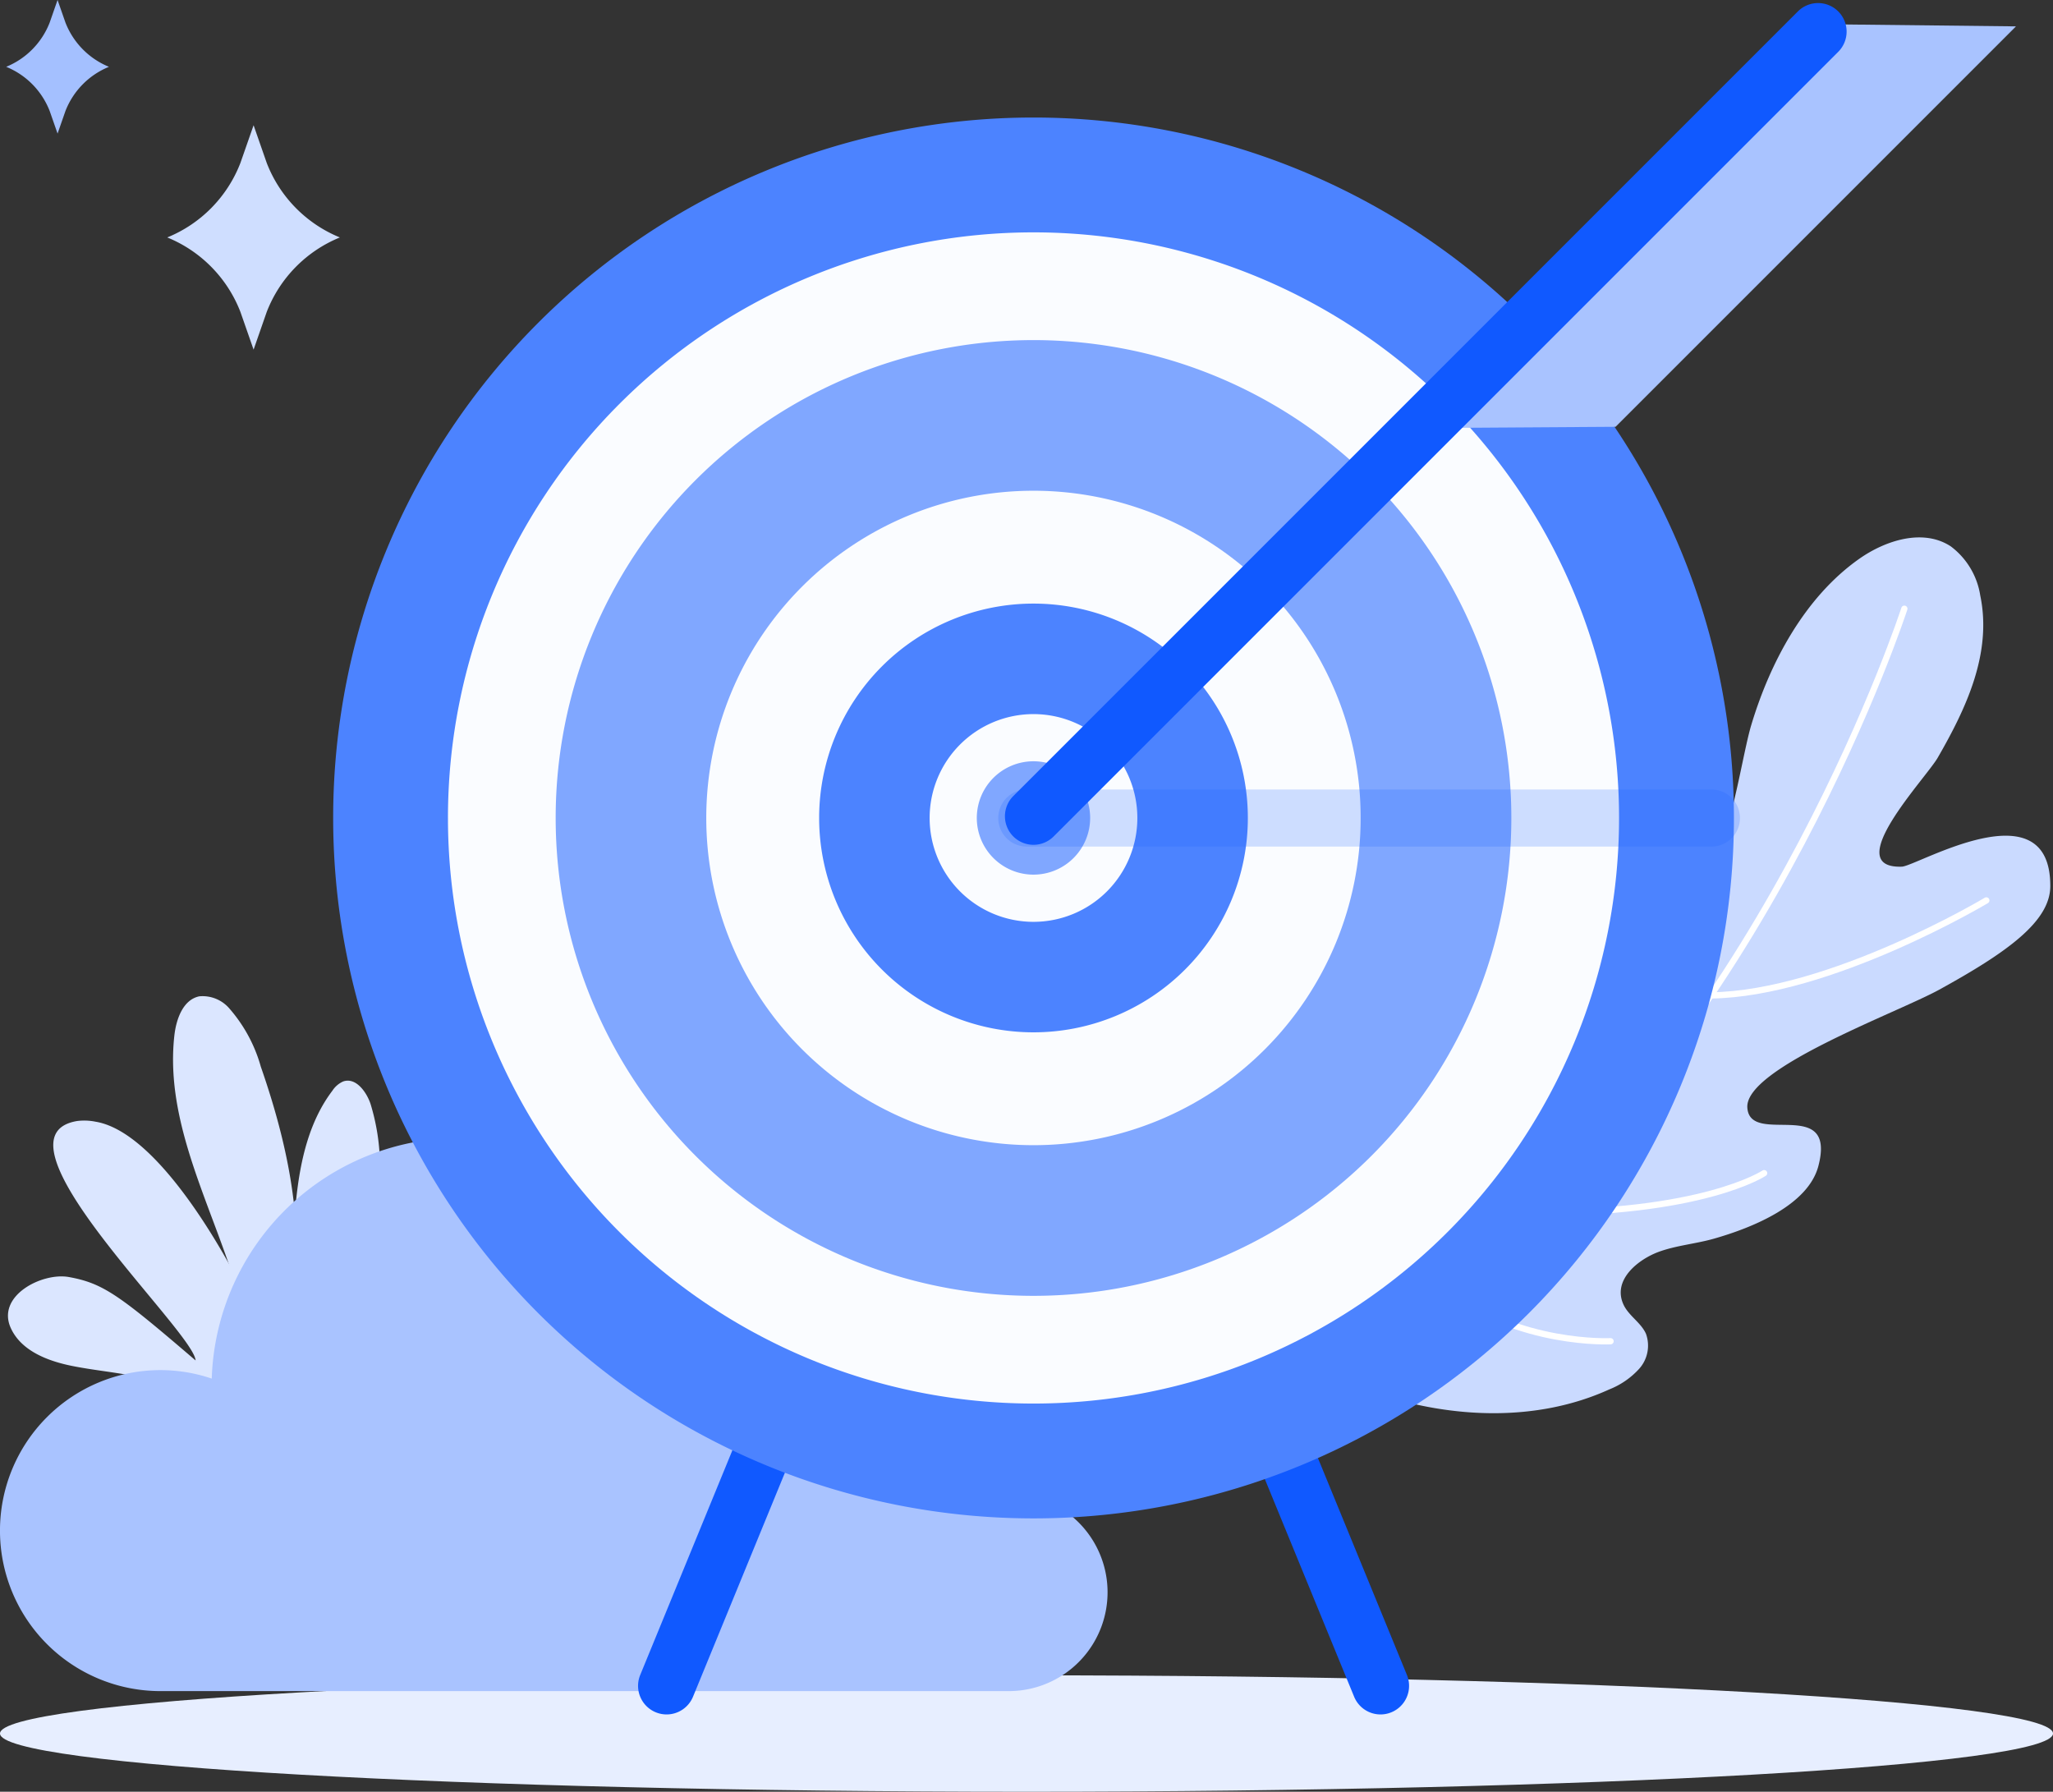 <svg xmlns="http://www.w3.org/2000/svg" xmlns:xlink="http://www.w3.org/1999/xlink" width="191.998" height="167.551" viewBox="0 0 191.998 167.551"><rect x="0" y="0" width="191.998" height="167.551" fill="#333333" stroke="none"/><defs><style>.a,.d{fill:none;}.b{fill:#e7eeff;}.c{fill:#cadaff;}.d{stroke:#fff;stroke-linecap:round;stroke-linejoin:round;stroke-width:0.584px;}.e{fill:#dbe6ff;}.f{fill:#a9c3ff;}.g{fill:#cfdeff;}.h{fill:#a4c0ff;}.i{fill:#1059ff;}.j{fill:#4c83ff;}.k{fill:#fafcff;}.l{fill:#80a7ff;}.m{opacity:0.2;}.n{clip-path:url(#a);}.o{fill:#1a60ff;}</style><clipPath id="a"><rect class="a" width="69.363" height="5.34" transform="translate(6748.809 1679.304)"/></clipPath></defs><g transform="translate(-6655.449 -1605.477)"><path class="b" d="M6655.449,1767.583c0,3.008,42.977,5.445,96,5.445s96-2.437,96-5.445-42.982-5.44-96-5.44S6655.449,1764.579,6655.449,1767.583Z"/><path class="c" d="M6789.7,1713.7c2.558-3.205,5.2-6.575,6.025-10.592.77-3.724,1.871-7.8,1.737-11.6a30.785,30.785,0,0,1,1.827-11.189c3.937-11.255,8.643-9.407,10.3-8.317,1.631,1.071,2.225,3.064,1.951,6.13-.218,2.464-3.338,13.741.614,12.5,4.572-1.437,5.9-13.449,7.076-17.36,1.757-5.852,4.993-11.936,10.079-15.526,2.508-1.768,6.008-2.858,8.575-1.179a7.1,7.1,0,0,1,2.76,4.6c1.129,5.417-1.343,10.593-3.979,15.167-1.1,1.912-9.195,10.385-3.354,10.188,1.393-.046,13.916-7.572,13.882,1.831-.011,3.31-4.075,6.2-10.386,9.672-3.941,2.165-18.171,7.327-17.947,11.021s8.358-1.15,6.648,5.458c-.961,3.7-6.24,5.8-9.769,6.806-1.68.478-3.449.62-5.094,1.205-1.951.695-4.472,2.652-3.346,5,.494,1.025,1.62,1.649,2.083,2.691a3.252,3.252,0,0,1-.611,3.243,7.5,7.5,0,0,1-2.825,1.958c-6.753,3.073-14.7,2.723-21.742.392s-13.333-6.487-19.285-10.915"/><path class="d" d="M6833.545,1662.4s-12.474,38.387-39.389,59.941"/><path class="d" d="M6841.212,1689.679s-14.625,8.748-25.776,8.883"/><path class="d" d="M6806.968,1676.65c-1.469,6.1-4.16,23.29.656,32.348"/><path class="d" d="M6820.433,1715.183s-5.8,3.875-22.228,3.7"/><path class="d" d="M6806.07,1730.9s-8.548.432-15.445-4.868"/><path class="e" d="M6682.06,1730.569c2.4-8.278.617-17.2-2.22-25.344a13.969,13.969,0,0,0-2.925-5.423,3.3,3.3,0,0,0-2.822-1.156c-1.523.309-2.165,2.125-2.338,3.671-1.083,9.757,5.347,18.7,6.974,28.382"/><path class="e" d="M6688.9,1726.411a25.471,25.471,0,0,1,2.293-7.118,12.6,12.6,0,0,1,5.093-5.357c.983-.519,2.294-.828,3.124-.093.914.811.618,2.3.078,3.4-2.952,5.995-10.5,8.68-13.367,14.714"/><path class="e" d="M6685.419,1731.3a51.971,51.971,0,0,0,4.714-10.894,20.117,20.117,0,0,0-.038-11.72c-.4-1.156-1.39-2.479-2.547-2.08a2.322,2.322,0,0,0-1.012.865c-2.154,2.835-2.983,6.456-3.37,10s-.4,7.13-1.179,10.6a3.005,3.005,0,0,1-.627,1.443,1.114,1.114,0,0,1-1.433.223,1.511,1.511,0,0,1-.436-.761c-.5-1.549-8.174-17.489-15.128-18.609a5.3,5.3,0,0,0-1.7-.06c-8.722,1.451,10.927,19.676,11.077,22.389-7.114-6.094-8.617-7.216-11.856-7.8-2.494-.45-6.838,1.762-5.407,4.812.986,2.109,3.455,3.051,5.739,3.507,2.5.5,5.06.658,7.51,1.353a9.875,9.875,0,0,1,6.1,4.253"/><path class="f" d="M6670.459,1733.6a14.961,14.961,0,0,1,4.793.794,23.256,23.256,0,0,1,46.5.685c0,.588-.029,1.168-.071,1.744a12.877,12.877,0,0,1,23.967,6.553,12.643,12.643,0,0,1-.35,2.927,9.24,9.24,0,1,1,4.489,17.315h-79.331a15.009,15.009,0,1,1,0-30.018Z"/><path class="g" d="M6677.933,1620.714l1.232-3.525,1.229,3.525a12.315,12.315,0,0,0,6.841,6.967h0a12.321,12.321,0,0,0-6.841,6.964l-1.229,3.527-1.232-3.527a12.319,12.319,0,0,0-6.842-6.964h0A12.313,12.313,0,0,0,6677.933,1620.714Z"/><path class="h" d="M6660.1,1607.575l.733-2.1.732,2.1a7.346,7.346,0,0,0,4.073,4.15h0a7.33,7.33,0,0,0-4.073,4.144l-.732,2.1-.733-2.1a7.326,7.326,0,0,0-4.072-4.144h0A7.341,7.341,0,0,0,6660.1,1607.575Z"/><path class="i" d="M6717.79,1765.8a2.672,2.672,0,0,1-2.469-3.686l33.294-81.152a2.669,2.669,0,1,1,4.939,2.026l-33.294,81.155a2.671,2.671,0,0,1-2.47,1.657"/><path class="i" d="M6784.558,1765.8a2.668,2.668,0,0,1-2.47-1.657l-33.295-81.155a2.67,2.67,0,1,1,4.94-2.026l33.294,81.152a2.672,2.672,0,0,1-2.469,3.686"/><path class="j" d="M6817.607,1681.967a65.5,65.5,0,1,1-65.5-65.5,65.506,65.506,0,0,1,65.5,65.5"/><path class="k" d="M6806.864,1681.967a54.761,54.761,0,1,1-54.762-54.761,54.761,54.761,0,0,1,54.762,54.761"/><path class="l" d="M6796.79,1681.967a44.687,44.687,0,1,1-44.688-44.686,44.687,44.687,0,0,1,44.688,44.686"/><path class="k" d="M6782.7,1681.967a30.6,30.6,0,1,1-30.6-30.6,30.6,30.6,0,0,1,30.6,30.6"/><path class="j" d="M6772.148,1681.967a20.046,20.046,0,1,1-20.046-20.046,20.046,20.046,0,0,1,20.046,20.046"/><path class="k" d="M6761.815,1681.967a9.713,9.713,0,1,1-9.713-9.712,9.713,9.713,0,0,1,9.713,9.712"/><path class="l" d="M6757.4,1681.967a5.3,5.3,0,1,1-5.3-5.3,5.3,5.3,0,0,1,5.3,5.3"/><g class="m"><g class="n"><path class="o" d="M6815.5,1684.645h-64.022a2.67,2.67,0,0,1,0-5.34H6815.5a2.67,2.67,0,1,1,0,5.34"/></g></g><path class="f" d="M6826.165,1607.745l-37.759,37.76,18.133-.117,37.446-37.445Z"/><path class="i" d="M6752.1,1684.478a2.671,2.671,0,0,1-1.888-4.558l73.376-73.375a2.67,2.67,0,0,1,3.775,3.777l-73.375,73.373a2.658,2.658,0,0,1-1.888.783"/></g></svg>